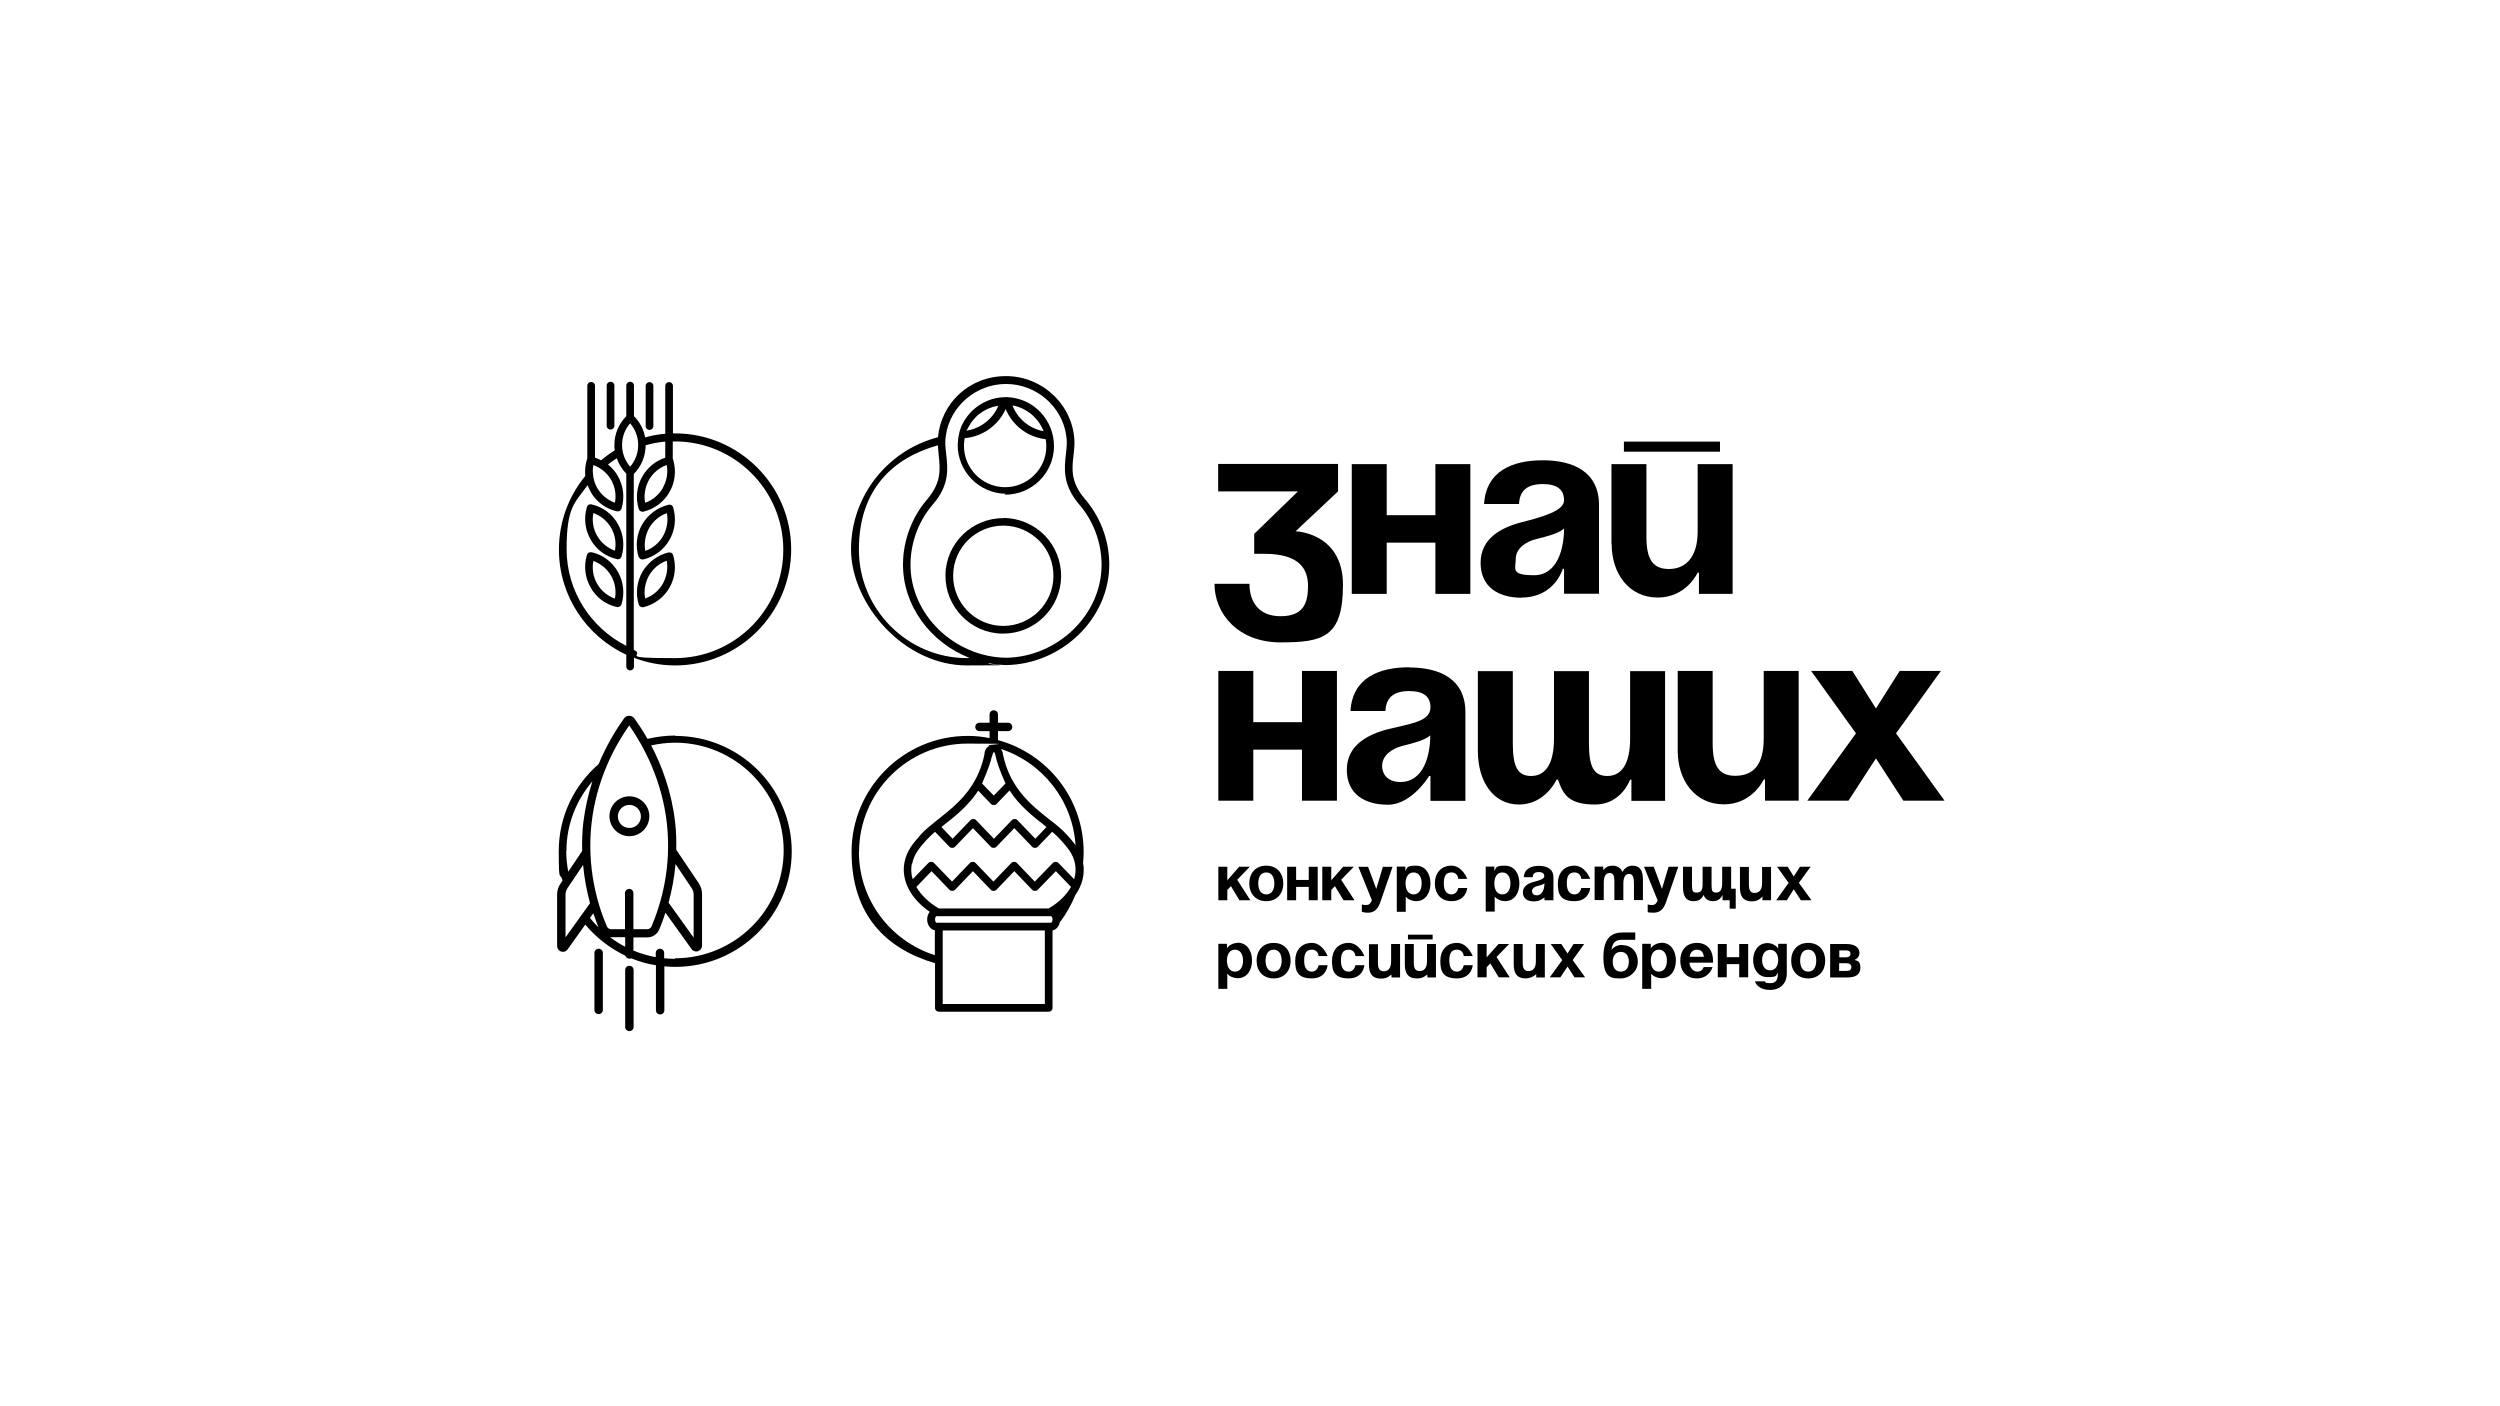 <?xml version="1.0" encoding="UTF-8"?> <svg xmlns="http://www.w3.org/2000/svg" version="1.1" viewBox="0 0 1366 768"><g><g id="_Слой_1" data-name="Слой_1"><g><path d="M586.6,248.6c.2-2.2.5-4.4.5-6.7-.3-20.2-17.3-36.4-37.4-36.4s-35.4,14.7-37.2,33.4c-27.3,7.1-47.5,31.9-47.5,61.3s28.5,63.4,63.4,63.4,8.1-.4,12-1.2c3.1.6,6.2.9,9.3,1,30.3-.4,56.8-25.4,56.4-55.7-.2-13-5-25.5-13.5-35.3-7.7-9.1-6.9-16.3-6-23.9M528.5,359.6c-32.6,0-59.2-26.6-59.2-59.3s18.3-50,43.2-57c0,1.8.3,3.5.4,5.3.8,7.6,1.6,14.8-6,23.9-8.5,9.8-13.3,22.3-13.5,35.3-.3,23.3,15.3,43.5,36.4,51.7-.4,0-.8,0-1.3,0ZM549.7,359.4c-28-.4-52.6-23.5-52.2-51.5.2-12,4.6-23.6,12.5-32.6,8.9-10.5,7.9-19.3,7-27.1-.2-2.2-.5-4.2-.5-6.2,0-1.3.1-2.7.3-3.9,2.2-16,16.4-28.3,32.9-28.3s30.7,12.3,32.9,28.3c.2,1.3.3,2.6.3,3.9,0,2-.3,4-.5,6.2-.9,7.8-1.8,16.6,7,27.1,7.9,9.1,12.3,20.6,12.5,32.6.4,28-24.2,51.1-52.2,51.5ZM548.8,270.3h0s.4,0,.4,0c7,0,13.6-2.7,18.6-7.5,5.1-5,8-11.6,8.1-18.7.1-7.1-2.6-13.9-7.5-19-4.2-4.4-9.7-7.1-15.7-7.9,0,0,0,0,0,0-.7,0-1.4-.1-2.1-.2,0,0,0,0,0,0h0c-.2,0-.5,0-.7,0s-.5,0-.7,0c0,0,0,0,0,0,0,0-.1,0-.1,0-6.7.1-12.8,2.8-17.4,7,0,0,0,0,0,0-.5.5-1,.9-1.4,1.4,0,0,0,0,0,0-.4.4-.8.9-1.1,1.3,0,.1-.2.2-.3.3-.3.4-.7.9-1,1.4-.1.2-.2.4-.4.5-.3.4-.6.9-.8,1.3-.1.2-.2.4-.3.6-.2.4-.4.8-.6,1.1,0,.2-.2.4-.3.6-.2.5-.4,1-.6,1.5,0,.2-.1.4-.2.6-.2.6-.4,1.1-.5,1.7,0,0,0,0,0,.1,0,0,0,0,0,0-.5,2-.8,4.2-.9,6.4-.2,14.7,11.6,26.8,26.3,27ZM570.2,235.6c-7.7-1.4-14.2-6.8-17-14.1,7.7,1.4,14.2,6.8,17,14.1ZM528.7,234.3c.2-.4.4-.9.7-1.3,0-.1.1-.2.2-.3.1-.2.3-.5.4-.7,0-.1.2-.3.2-.4.1-.2.3-.4.4-.6l.3-.4c.2-.3.5-.6.7-.9.1-.2.3-.4.4-.5.1-.1.3-.3.4-.4.2-.2.4-.4.5-.6,0-.1.2-.2.3-.3.3-.3.6-.6.9-.9,0,0,0,0,0,0,.3-.3.7-.6,1-.8,0,0,0,0,.1-.1,2.2-1.7,4.8-3,7.5-3.8,0,0,0,0,0,0,.4-.1.9-.2,1.3-.3,0,0,0,0,.1,0,.5,0,.9-.2,1.4-.3-3,7.2-9.6,12.4-17.4,13.6,0-.2.2-.4.3-.6ZM527.1,239.4c9.8-.8,18.4-7,22.4-15.9,3.7,9,12.1,15.4,21.9,16.5.2,1.3.3,2.6.3,4,0,6-2.5,11.6-6.8,15.8h0c-4.2,4.1-9.8,6.4-15.7,6.4h-.3c-12.4-.2-22.3-10.4-22.2-22.8,0-1.4.2-2.7.4-4ZM548.6,283.1h0c-17.4-.2-31.8,13.7-32,31.1-.2,17.4,13.7,31.8,31.1,32h.5c17.2,0,31.3-13.9,31.6-31.1.1-8.4-3.1-16.4-8.9-22.5-5.9-6-13.8-9.4-22.2-9.6ZM548.2,342h-.4c-15.1-.2-27.2-12.7-27-27.8.2-15,12.5-27,27.4-27h.4c7.3.1,14.1,3.1,19.3,8.3,5.1,5.2,7.8,12.2,7.7,19.5-.2,15-12.5,27-27.4,27Z"></path><path d="M342.2,357.6v6.6c0,1.2.9,2.1,2.1,2.1s2.1-.9,2.1-2.1v-4.8c7,2.7,14.6,4.2,22.5,4.2,34.9,0,63.4-28.5,63.4-63.4s-28.5-63.4-63.4-63.4-.8,0-1.2,0v-25.9c0-1.2-.9-2.1-2.1-2.1s-2.1.9-2.1,2.1v26.1c-3.8.3-7.5,1-11,2-.8-4.4-2.9-8.4-6.1-11.6v-16.7c0-1.2-.9-2.1-2.1-2.1s-2.1.9-2.1,2.1v16.7c-4.2,4.3-6.5,9.8-6.5,15.8,0,1,0,2,.2,2.9-2.6,1.6-5.1,3.4-7.5,5.4-1.1-.6-2.2-1.1-3.3-1.4h0s0-39.3,0-39.3c0-1.2-.9-2.1-2.1-2.1s-2.1.9-2.1,2.1v39.5c0,0,0,.2,0,.3,0,.1-.1.3-.2.4-.9,3-1.2,6.1-.9,9.1-9,10.9-14.4,24.9-14.4,40.2,0,25.4,15.1,47.3,36.7,57.4ZM362.2,266.6c-2.2,3.8-5.6,6.7-9.7,8.1-.8-4.3,0-8.6,2.1-12.5,2.2-3.8,5.6-6.7,9.7-8.1.8,4.3,0,8.6-2.1,12.4ZM363.5,250.1c-5.3,1.7-9.7,5.3-12.5,10.2-3.1,5.4-3.8,11.8-2,17.8.3.9,1.1,1.5,2,1.5s.3,0,.5,0c6.1-1.5,11.2-5.3,14.3-10.7,3.1-5.4,3.8-11.8,2-17.8,0-.2-.1-.3-.2-.4v-9.5c.4,0,.8,0,1.2,0,32.6,0,59.2,26.6,59.2,59.2s-26.6,59.2-59.2,59.2-15.6-1.6-22.5-4.5v-96.1c4.2-4.2,6.4-9.8,6.5-15.7,3.4-1,7-1.7,10.7-2v8.8ZM344.3,231.3c2.8,3.3,4.4,7.4,4.4,11.8,0,4.4-1.5,8.6-4.4,11.9-2.8-3.3-4.4-7.4-4.4-11.8,0-4.4,1.5-8.6,4.4-11.9ZM327,255.4c.2.1.5.3.7.4,2.6,1.6,4.7,3.7,6.2,6.4,2.2,3.8,2.9,8.2,2.1,12.5-4.1-1.5-7.5-4.3-9.7-8.1-1-1.8-1.7-3.8-2.1-5.8,0-.3,0-.7-.1-1,0-.8-.2-1.5-.2-2.3,0-.1,0-.2,0-.3,0-1,.1-2.1.3-3.1,1,.3,1.9.8,2.8,1.3ZM322.7,268.7c3.1,5.5,8.2,9.3,14.4,10.7.2,0,.3,0,.5,0,.9,0,1.7-.6,2-1.5,1.8-6,1.1-12.3-2-17.8-1.4-2.5-3.3-4.6-5.4-6.3,1.5-1.2,3.1-2.3,4.8-3.4,1.1,3.1,2.8,6,5.2,8.4v94.1c-19.3-9.8-32.6-29.8-32.6-52.8s4.3-25.2,11.5-35c.4,1.2,1,2.4,1.6,3.5ZM349,304.2c.3.9,1.1,1.5,2,1.5s.3,0,.5,0c6.1-1.5,11.2-5.3,14.3-10.7,3.1-5.4,3.8-11.8,2-17.8-.3-1.1-1.4-1.7-2.5-1.4h0c-6.1,1.5-11.2,5.3-14.4,10.7-3.1,5.4-3.8,11.8-2,17.8ZM354.7,288.5c2.2-3.8,5.6-6.7,9.7-8.1.8,4.3,0,8.6-2.1,12.5-2.2,3.8-5.6,6.7-9.7,8.1-.8-4.3,0-8.6,2.1-12.5ZM365.4,301.8h0c-6.1,1.5-11.2,5.3-14.4,10.7-3.1,5.4-3.8,11.8-2,17.8.3.9,1.1,1.5,2,1.5s.3,0,.5,0c6.1-1.5,11.2-5.3,14.3-10.7,3.1-5.4,3.8-11.8,2-17.8-.3-1.1-1.4-1.7-2.5-1.4ZM362.2,318.9c-2.2,3.8-5.6,6.7-9.7,8.1-.8-4.3,0-8.6,2.1-12.5,2.2-3.8,5.6-6.7,9.7-8.1.8,4.3,0,8.6-2.1,12.5ZM337.1,305.6c.2,0,.3,0,.5,0,.9,0,1.7-.6,2-1.5,1.8-6,1.1-12.3-2-17.8-3.1-5.5-8.2-9.3-14.4-10.7h0c-1.1-.3-2.2.4-2.5,1.4-1.8,6-1.1,12.3,2,17.8,3.1,5.5,8.2,9.3,14.4,10.7ZM324.2,280.3c4.1,1.5,7.5,4.3,9.7,8.1,2.2,3.8,2.9,8.2,2.1,12.5-4.1-1.5-7.5-4.3-9.7-8.1-2.2-3.8-2.9-8.2-2.1-12.5ZM323.2,301.8h0c-1.1-.3-2.2.4-2.5,1.4-1.8,6-1.1,12.3,2,17.8,3.1,5.5,8.2,9.3,14.4,10.7.2,0,.3,0,.5,0,.9,0,1.7-.6,2-1.5,1.8-6,1.1-12.3-2-17.8-3.1-5.4-8.2-9.3-14.4-10.7ZM336,327.1c-4.1-1.5-7.5-4.3-9.7-8.1-2.2-3.8-2.9-8.2-2.1-12.5,4.1,1.5,7.5,4.3,9.7,8.1,2.2,3.8,2.9,8.2,2.1,12.5ZM352.8,232.8v-21.9c0-1.2.9-2.1,2.1-2.1s2.1.9,2.1,2.1v21.9c0,1.2-.9,2.1-2.1,2.1s-2.1-.9-2.1-2.1ZM331.5,232.6v-21.9c0-1.2.9-2.1,2.1-2.1s2.1.9,2.1,2.1v21.9c0,1.2-.9,2.1-2.1,2.1s-2.1-.9-2.1-2.1Z"></path><path d="M663.6,319h19.1c0,9.5,4.8,17.7,17,17.7s15-6.8,15-16.4-4.8-17.7-23.9-17.7h-5.5v-10.9l23.9-23.2h-43.6v-15h65.5v15l-23.2,21.8s25.9.7,25.9,29.3-10.9,31.4-34.1,31.4-36.1-15.7-36.1-32Z"></path><polygon points="757.7 324.5 738.6 324.5 738.6 253.6 757.7 253.6 757.7 281.5 784.3 281.5 784.3 253.6 803.4 253.6 803.4 324.5 784.3 324.5 784.3 296.5 757.7 296.5 757.7 324.5"></polygon><path d="M831.4,326.5c18.1,0,22.5-15.7,22.5-15.7h.7v13.6h19.1v-48.4c0-18.4-14.3-24.5-30.7-24.5s-31,5.7-32.1,23.9h19.1c.3-7.6,4.8-10.9,13-10.9s11.6,3.3,11.6,8.9-11.2,8.9-23,11.9c-11.7,3-22.6,9.1-22.6,22.2s9.5,19.1,22.5,19.1ZM839.6,294.5h0c5.5-1.4,11.9-2.9,15-5.7,0,10.5-3.4,25.5-16.4,25.5s-10-3.4-10-8.9,5.2-9.4,11.3-10.9Z"></path><path d="M880.5,297.2v-43.6h19.1v39.6c0,12.3,3.4,17.7,12.3,17.7s15.7-6.1,15.7-20.5v-36.8h19.1v70.9h-18.4v-11.6h-.7s-6.1,13.6-21.8,13.6-25.2-13-25.2-29.3Z"></path><rect x="887.3" y="241.3" width="52.5" height="5.5"></rect><polygon points="730.5 437.5 711.4 437.5 711.4 409.6 684.8 409.6 684.8 437.5 665.7 437.5 665.7 366.6 684.8 366.6 684.8 394.6 711.4 394.6 711.4 366.6 730.5 366.6 730.5 437.5"></polygon><path d="M770,364.6c-16.4,0-31,5.7-32.1,23.9h19.1c.3-7.6,4.8-10.9,13-10.9s11.6,3.3,11.6,8.9c0,7.9-11.2,8.9-23.1,11.9-11.7,3-22.6,9.1-22.6,22.2s9.5,19.1,22.5,19.1,22.5-15.7,22.5-15.7h.7v13.6h19.1v-48.4c0-18.4-14.3-24.5-30.7-24.5ZM765.2,427.3c-6.1,0-10-3.4-10-8.9s5.2-9.4,11.3-10.9h0c5.5-1.4,11.9-2.9,15-5.7,0,10.5-3.4,25.5-16.4,25.5Z"></path><path d="M807.5,410.3v-43.6h19.1v39.6c0,12.3,2.5,17.7,10,17.7s12.5-6.1,12.5-20.5v-36.8h19.1v39.6h0c0,12.3,2.5,17.7,10,17.7s12.5-6.1,12.5-20.5v-36.8h19.1v70.9h-18.4v-11.6h-.7s-4.8,13.6-19.1,13.6-17.5-5.3-20.3-13.6h-.8s-6.1,13.6-20.5,13.6-22.5-13-22.5-29.3Z"></path><path d="M948,423.9c10.2,0,15.7-6.1,15.7-20.5v-36.8h19.1v70.9h-18.4v-11.6h-.7s-6.1,13.6-21.8,13.6-25.2-13-25.2-29.3v-43.6h19.1v39.6c0,12.3,3.4,17.7,12.3,17.7Z"></path><polygon points="1062.5 437.5 1040 437.5 1025 414.4 1010 437.5 987.5 437.5 1014.1 400.7 989.6 366.6 1012.1 366.6 1025 387.1 1038 366.6 1060.5 366.6 1036 400.7 1062.5 437.5"></polygon><path d="M591.8,471.4c.2-1.9.3-3.9.3-5.9,0-29.2-19.9-53.8-46.8-61.1v-4.9h5.5c1.3,0,2.3-1,2.3-2.3s-1-2.3-2.3-2.3h-5.5v-4.5c0-1.3-1-2.3-2.3-2.3s-2.3,1-2.3,2.3v4.5h-5.5c-1.3,0-2.3,1-2.3,2.3s1,2.3,2.3,2.3h5.5v3.8c-3.9-.8-7.9-1.2-12-1.2-34.9,0-63.4,28.5-63.4,63.4s19.3,53.1,45.6,60.8v24.4c0,1.2.9,2.1,2.1,2.1h60c1.2,0,2.1-.9,2.1-2.1v-42.1c0-.1.2-.2.3-.3,1.9-.5,3.2-2.2,3.7-4.4,3.5-4.5,6.3-9.6,8.5-14.9,3.8-5.4,5.3-11.5,4.2-17.5ZM573,496.4h-60c-5.6-3.3-9.8-7.4-12.3-11.8l8.3-8.6,9.8,10.2c.8.8,2.2.8,3,0l9.8-10.2,9.8,10.2c.8.8,2.2.8,3,0l9.8-10.2,9.8,10.2c.4.4.9.6,1.5.6s1.1-.2,1.5-.6l9.9-10.2,8.3,8.6c-2.5,4.4-6.7,8.6-12.3,11.8ZM498.4,472c1-5.3,4.1-8.8,7.6-12.8l.4-.4c1.3-1.4,2.8-2.8,4.5-4.3l7.9,8.2c.8.8,2.2.8,3,0l9.8-10.2,9.8,10.2c.8.8,2.2.8,3,0l9.8-10.2,9.8,10.2c.4.4.9.6,1.5.6s1.1-.2,1.5-.6l7.9-8.2c1.7,1.4,3.3,2.9,4.5,4.3l.4.4c3.5,4,6.6,7.4,7.6,12.8.5,2.8.4,5.6-.5,8.4l-8.6-8.9c-.8-.8-2.2-.8-3,0l-9.9,10.2-9.8-10.2c-.4-.4-.9-.6-1.5-.6s-1.1.2-1.5.6l-9.8,10.2-9.8-10.2c-.8-.8-2.2-.8-3,0l-9.8,10.2-9.9-10.2c-.4-.4-.9-.6-1.5-.6s-1.1.2-1.5.6l-8.6,8.9c-.9-2.8-1-5.6-.5-8.4h0ZM534.4,431.9l7.1,7.4c.4.4.9.6,1.5.6s1.1-.2,1.5-.6l7.1-7.4c5.5,8.4,12.7,14.1,19,19,.4.3.8.7,1.2,1l-6.1,6.4-9.8-10.2c-.4-.4-.9-.6-1.5-.6s-1.1.2-1.5.6l-9.8,10.2-9.8-10.2c-.8-.8-2.2-.8-3,0l-9.8,10.2-6.1-6.4c.4-.3.8-.6,1.2-1,6.3-4.9,13.5-10.6,19-19ZM542,413.5h0c.1-.6.6-2.5,1.1-2.5.5,0,.9,1.9,1,2.5.5,2.5,1.8,6.7,5.3,14.6l-6.4,6.6-6.4-6.6c3.4-7.9,4.8-12.1,5.3-14.6ZM577.9,498.2s0,0,0,0c0,0,0,0,0,.1,0,0,0,0,0,0ZM587.8,462c-1.4-2-3-3.8-4.6-5.6l-.4-.4c-2.5-2.9-6-5.6-9.6-8.4-9.5-7.5-21.3-16.8-25.2-35.4,0-1.2-.5-2.2-1.2-3,22.7,7.4,39.4,28.1,40.9,52.9ZM469.4,465.5c0-32.6,26.6-59.2,59.2-59.2s8.2.4,12,1.2c0,0,0,0,0,0-1.6.8-2.7,2.7-2.7,4.7-1.2,5.9-3.1,10.2-4.5,12.9-5.4,10.5-13.7,17-20.7,22.5-3.6,2.9-7.1,5.6-9.6,8.4l-.3.4c-3.8,4.3-7.3,8.3-8.6,14.8-1.9,9.8,3.4,19.9,13.8,27-.8,1.1-1.4,2.5-1.4,4.2,0,3,1.8,5.5,4.2,5.9v13.6c-24-7.6-41.5-30-41.5-56.5ZM570.9,548.6h-55.8v-40.2h55.8v40.2ZM513,504.2h-1.3c-.2,0-.8-.6-.8-1.8s.6-1.8.8-1.8h62.6c.2,0,.8.6.8,1.8s-.6,1.8-.8,1.8h-61.3Z"></path><path d="M368.9,401.9c-5.2,0-10.2.7-15.1,1.8-2.4-4.2-4.9-8-7.2-11.2-.7-.9-1.7-1.4-2.8-1.4s-2.2.5-2.8,1.4c-4.5,6.3-9.6,14.7-13.9,25-13.4,11.6-21.8,28.6-21.8,47.5s.7,10.9,2.1,16.1l-1.2,1.8c-1.2,1.8-1.8,3.8-1.8,5.9v28.1c0,1.4.9,2.6,2.2,3,.3,0,.6.2,1,.2h0c1,0,1.9-.5,2.5-1.3l9.7-13.6c5.9,7.1,13.4,12.9,21.9,17,.3.9,1.1,1.6,2.2,1.6s.7,0,1-.2c4.3,1.8,8.8,3.1,13.5,3.8v24.6c0,1.3,1,2.3,2.3,2.3s2.3-1,2.3-2.3v-24c2,.2,3.9.3,6,.3,35,0,63.6-28.3,63.6-63.1s-28.6-63.1-63.6-63.1ZM343.9,396.5c8.1,11.6,17.9,30.1,20.5,53.6,2.6,23.8-3.1,43.6-8.4,56.1-.4.9-1.3,1.5-2.3,1.5h-7.6v-19.7c0-1.3-1-2.3-2.3-2.3s-2.3,1-2.3,2.3v19.7h-7.6c-1,0-1.9-.6-2.3-1.5-5.3-12.4-11-32.2-8.4-56.1,2.6-23.6,12.4-42,20.5-53.6ZM369.1,472.1l8.9,13.3c.7,1,1,2.2,1,3.4v23.5l-13.7-19.1c1.7-6.2,3.1-13.3,3.8-21ZM341.6,512.2v5.1c-2.9-1.5-5.6-3.2-8.2-5.2.2,0,.4,0,.6,0h7.6ZM309.5,465c0-14.5,5.4-27.8,14.2-38.1-2.2,6.9-4,14.5-5,22.7-.6,5.3-.7,10.4-.6,15.4l-7.6,11.3c-.7-3.7-1.1-7.5-1.1-11.3ZM309,512.3v-23.5c0-1.2.4-2.4,1-3.4l8.6-12.8c.7,7.7,2.1,14.7,3.8,20.9l-13.5,18.8ZM322.4,501.5l1.8-2.5c.9,2.8,1.9,5.3,2.8,7.7-1.6-1.6-3.2-3.3-4.6-5.1ZM368.9,523.9c-2,0-4-.1-6-.3v-2.9c0-1.3-1-2.3-2.3-2.3s-2.3,1-2.3,2.3v2.3c-4.2-.8-8.3-2-12.2-3.6v-7.2h7.6c2.8,0,5.4-1.7,6.5-4.3,1.2-2.7,2.3-5.9,3.4-9.2l14.3,19.9c.6.8,1.5,1.3,2.5,1.3h0c.3,0,.6,0,1-.2,1.3-.4,2.2-1.6,2.2-3v-28.1c0-2.1-.6-4.2-1.8-6l-12.3-18.3c.1-4.8,0-9.7-.6-14.9-1.9-16.7-7.2-30.9-13.1-42.1,4.2-.9,8.5-1.5,13-1.5,32.7,0,59.4,26.5,59.4,58.9s-26.7,58.9-59.4,58.9ZM343.9,456.9c6,0,10.9-4.9,10.9-10.9s-4.9-10.9-10.9-10.9-10.9,4.9-10.9,10.9,4.9,10.9,10.9,10.9ZM343.9,439.8c3.5,0,6.3,2.8,6.3,6.3s-2.8,6.3-6.3,6.3-6.3-2.8-6.3-6.3,2.8-6.3,6.3-6.3ZM346.2,530v31.1c0,1.3-1,2.3-2.3,2.3s-2.3-1-2.3-2.3v-31.1c0-1.3,1-2.3,2.3-2.3s2.3,1,2.3,2.3ZM329.4,520.7v31.1c0,1.3-1,2.3-2.3,2.3s-2.3-1-2.3-2.3v-31.1c0-1.3,1-2.3,2.3-2.3s2.3,1,2.3,2.3Z"></path><polygon points="670.6 473.6 670.6 481 677.1 473.6 682.9 473.6 676 480.7 683.2 491.9 677.2 491.9 672.6 484.2 670.6 486.3 670.6 491.9 665.7 491.9 665.7 473.6 670.6 473.6"></polygon><path d="M701.2,482.7c0-5.3-3.3-9.7-9.3-9.7s-9.3,4.3-9.3,9.7,3.3,9.7,9.3,9.7,9.3-4.3,9.3-9.7ZM687.5,482.7c0-3.3,1.3-6,4.4-6s4.4,2.7,4.4,6-1.3,6-4.4,6-4.4-2.7-4.4-6Z"></path><polygon points="715.1 491.9 715.1 484.6 708.2 484.6 708.2 491.9 703.3 491.9 703.3 473.6 708.2 473.6 708.2 480.8 715.1 480.8 715.1 473.6 720 473.6 720 491.9 715.1 491.9"></polygon><polygon points="739.7 473.6 732.8 480.7 740.1 491.9 734.1 491.9 729.4 484.2 727.4 486.3 727.4 491.9 722.5 491.9 722.5 473.6 727.4 473.6 727.4 481 733.9 473.6 739.7 473.6"></polygon><path d="M747.3,498.7c-1.8,0-3.2-.5-3.2-.5v-4s1.1.3,2.3.3c1.8,0,2.5-.9,3.2-2.6l-7.4-18.3h5.3l4.5,12.1,3.6-12.1h5.3l-6.5,18.8h0c-1.4,4.2-3.3,6.3-7,6.3Z"></path><path d="M763.2,473.6v24.6h4.9v-8.3c1.2,1.6,3.7,2.5,5.6,2.5,5.3,0,7.9-4.6,7.9-9.7s-2.6-9.7-7.9-9.7-4.7,1.1-5.8,3v-2.5h-4.7ZM772.4,476.7c3,0,4.4,2.7,4.4,6s-1.4,6-4.4,6-4.4-2.7-4.4-6,1.4-6,4.4-6Z"></path><path d="M793.1,492.4c-6,0-9.1-4.3-9.1-9.7s3.2-9.7,9.1-9.7,8.6,7.2,8.6,7.2h-4.9s-.2-3.5-3.7-3.5-4.2,2.7-4.2,6,1.1,6,4.2,6,3.7-3.5,3.7-3.5h4.9s-.5,7.2-8.6,7.2Z"></path><path d="M816.7,489.9c1.2,1.6,3.7,2.5,5.6,2.5,5.3,0,7.9-4.6,7.9-9.7s-2.6-9.7-7.9-9.7-4.7,1.1-5.8,3v-2.5h-4.7v24.6h4.9v-8.3ZM820.9,476.7c3,0,4.4,2.7,4.4,6s-1.4,6-4.4,6-4.4-2.7-4.4-6,1.4-6,4.4-6Z"></path><path d="M848.8,491.9v-12.5c0-4.7-3.7-6.3-7.9-6.3s-8,1.5-8.3,6.2h0s4.9,0,4.9,0c0-2,1.2-2.8,3.3-2.8s3,.8,3,2.3-2.9,2.3-5.9,3.1c-3,.8-5.8,2.4-5.8,5.7s2.5,4.9,5.8,4.9,3.9-.8,6-2.1v1.5h4.9ZM839.7,489.2c-1.6,0-2.6-.9-2.6-2.3s1.3-2.4,2.9-2.8h0c1.4-.3,3.1-.7,3.9-1.5,0,2.7-.9,6.6-4.2,6.6Z"></path><path d="M856.1,482.7c0,3.3,1.1,6,4.2,6s3.7-3.5,3.7-3.5h4.9s-.5,7.2-8.6,7.2-9.1-4.3-9.1-9.7,3.2-9.7,9.1-9.7,8.6,7.2,8.6,7.2h-4.9s-.2-3.5-3.7-3.5-4.2,2.7-4.2,6Z"></path><path d="M876.2,491.8h-4.9v-18.3h4.7v1.9c1.5-1.7,2.9-2.4,5.1-2.4s4.5,1,5.4,3.5c.9-2,3.1-3.5,5.4-3.5,4.6,0,5.8,3.3,5.8,7.6v11.2h-4.9v-9.1c0-3.2-.6-5.2-2.6-5.2s-3.2,1.6-3.2,5.3v9h-4.9v-10.2c0-3.2-.6-4.6-2.6-4.6s-3.2,1.6-3.2,5.3v9.5Z"></path><path d="M905.7,491.9l-7.4-18.3h5.3l4.5,12.1,3.6-12.1h5.3l-6.5,18.8h0c-1.4,4.2-3.3,6.3-7,6.3s-3.2-.5-3.2-.5v-4s1.1.3,2.3.3c1.8,0,2.5-.9,3.2-2.6Z"></path><path d="M945.9,485.5v-11.9h-4.9v8.8c0,3.7-1.1,5.3-3.2,5.3s-2.6-.8-2.6-3.9v-10.2h-4.9v9.5c0,3.7-1.1,4.6-3.2,4.6s-2.6-.7-2.6-3.9v-10.2h-4.9v11.2c0,4.2,1.2,7.6,5.8,7.6s5.4-3.5,5.4-3.5c.9,2.5,2.8,3.5,5.3,3.5s4.3-1.5,5.1-3.5v3h3.9v4.6h3.3v-10.9h-2.5Z"></path><path d="M967.7,473.6v18.3h-4.7v-2.1c-1.7,2-3.5,2.7-5.8,2.7-5.1,0-6.5-3.3-6.5-7.6v-11.2h4.9v9.6c0,3.2.9,4.6,3.2,4.6s4-1.6,4-5.3v-8.9h4.9Z"></path><polygon points="970.5 491.9 977.3 482.4 971 473.6 976.8 473.6 980.1 478.9 983.5 473.6 989.3 473.6 982.9 482.4 989.8 491.9 984 491.9 980.1 485.9 976.3 491.9 970.5 491.9"></polygon><path d="M676.2,515.2c-2.1,0-4.7,1.1-5.8,3v-2.5h-4.7v24.6h4.9v-8.3c1.2,1.6,3.7,2.5,5.6,2.5,5.3,0,7.9-4.6,7.9-9.7s-2.6-9.7-7.9-9.7ZM674.8,530.9c-3,0-4.4-2.7-4.4-6s1.4-6,4.4-6,4.4,2.7,4.4,6-1.4,6-4.4,6Z"></path><path d="M695.9,515.2c-6,0-9.3,4.3-9.3,9.7s3.3,9.7,9.3,9.7,9.3-4.3,9.3-9.7-3.3-9.7-9.3-9.7ZM695.9,530.9c-3.1,0-4.4-2.7-4.4-6s1.3-6,4.4-6,4.4,2.7,4.4,6-1.3,6-4.4,6Z"></path><path d="M712.6,524.9c0,3.3,1.1,6,4.2,6s3.7-3.5,3.7-3.5h4.9s-.5,7.2-8.6,7.2-9.1-4.3-9.1-9.7,3.2-9.7,9.1-9.7,8.6,7.2,8.6,7.2h-4.9s-.2-3.5-3.7-3.5-4.2,2.7-4.2,6Z"></path><path d="M732.7,524.9c0,3.3,1.1,6,4.2,6s3.7-3.5,3.7-3.5h4.9s-.5,7.2-8.6,7.2-9.1-4.3-9.1-9.7,3.2-9.7,9.1-9.7,8.6,7.2,8.6,7.2h-4.9s-.2-3.5-3.7-3.5-4.2,2.7-4.2,6Z"></path><path d="M760.1,515.8h4.9v18.3h-4.7v-1.6c-2.4,1.9-3.5,2.2-5.8,2.2-5.1,0-6.5-3.3-6.5-7.6v-11.2h4.9v10.2c0,3.2.9,4.6,3.2,4.6s4-1.6,4-5.3v-9.5Z"></path><path d="M779.7,515.8h4.9v18.3h-4.7v-1.6c-2.5,1.9-3.5,2.1-5.8,2.1-5.1,0-6.5-3.3-6.5-7.6v-11.2h4.9v10.2c0,3.2.9,4.6,3.2,4.6s4-1.6,4-5.3v-9.5Z"></path><rect x="769.3" y="510.7" width="13.5" height="2.6"></rect><path d="M791.9,524.9c0,3.3,1.1,6,4.2,6s3.7-3.5,3.7-3.5h4.9s-.5,7.2-8.6,7.2-9.1-4.3-9.1-9.7,3.2-9.7,9.1-9.7,8.6,7.2,8.6,7.2h-4.9s-.2-3.5-3.7-3.5-4.2,2.7-4.2,6Z"></path><polygon points="817.7 522.9 824.9 534 818.9 534 814.3 526.4 812.3 528.5 812.3 534 807.3 534 807.3 515.8 812.3 515.8 812.3 523.1 818.8 515.8 824.6 515.8 817.7 522.9"></polygon><path d="M839.2,515.8h4.9v18.3h-4.7v-1.9c-1.1,1.3-3.5,2.4-5.8,2.4-5.1,0-6.5-3.3-6.5-7.6v-11.2h4.9v10.2c0,3.2.9,4.6,3.2,4.6s4-1.6,4-5.3v-9.5Z"></path><polygon points="859.3 524.6 866.1 534 860.3 534 856.5 528.1 852.6 534 846.8 534 853.6 524.6 847.3 515.8 853.1 515.8 856.5 521 859.8 515.8 865.6 515.8 859.3 524.6"></polygon><path d="M886.3,516.3c-4.2,0-5.8,2.8-5.8,2.8.6-3.8,1.8-5.6,5.9-5.6h7.1v-4h-6.7c-5.1,0-10.7,1.8-10.7,13.5s4.6,11.6,9.5,11.6,9.3-4,9.3-9.1-3.2-9.1-8.6-9.1ZM885.6,530.9c-3.1,0-4.4-2.5-4.4-5.4s1.3-5.4,4.4-5.4,4.4,2.5,4.4,5.4-1.3,5.4-4.4,5.4Z"></path><path d="M907.8,515.2c-2.1,0-4.7,1.1-5.8,3v-2.5h-4.7v24.6h4.9v-8.3c1.2,1.6,3.7,2.5,5.6,2.5,5.3,0,7.9-4.6,7.9-9.7s-2.6-9.7-7.9-9.7ZM906.4,530.9c-3,0-4.4-2.7-4.4-6s1.4-6,4.4-6,4.4,2.7,4.4,6-1.4,6-4.4,6Z"></path><path d="M930.9,528.4c-.2.7-1.1,2.5-3.4,2.5s-4.2-2.1-4.4-4.9h12.9s0-.6,0-1.1c0-5.3-2.8-9.7-8.8-9.7-6,0-9.1,4.3-9.1,9.7s3,9.7,9.1,9.7,8.2-4.9,8.5-6.2h-4.9ZM927.3,518.9c2.4,0,3.4,1.6,3.7,3.9h-7.8c.4-2.3,1.6-3.9,4-3.9Z"></path><polygon points="950.3 515.8 955.2 515.8 955.2 534 950.3 534 950.3 526.8 943.5 526.8 943.5 534 938.6 534 938.6 515.8 943.5 515.8 943.5 523 950.3 523 950.3 515.8"></polygon><path d="M971.6,515.8v2.5c-1.1-1.9-3.7-3-5.8-3-5.3,0-7.9,4.6-7.9,9.3s2.6,9.3,7.9,9.3,4.5-.8,5.6-2.5v.9c0,3.2-1.1,4.9-4.2,4.9s-2.4-.5-2.9-1h-5.4c.7,1.9,2.6,4.7,8.3,4.7s9.1-3.7,9.1-9v-16.2h-4.7ZM967.2,530.2c-3,0-4.4-2.7-4.4-5.6s1.4-5.6,4.4-5.6,4.4,2.7,4.4,5.6-1.4,5.6-4.4,5.6Z"></path><path d="M988,515.2c-6,0-9.3,4.3-9.3,9.7s3.3,9.7,9.3,9.7,9.3-4.3,9.3-9.7-3.3-9.7-9.3-9.7ZM988,530.9c-3.1,0-4.4-2.7-4.4-6s1.3-6,4.4-6,4.4,2.7,4.4,6-1.3,6-4.4,6Z"></path><path d="M1013.2,524.5s2.8-.8,2.8-3.8-2.5-4.9-7.2-4.9h-8.8v18.3h9.3c4.9,0,7.2-1.8,7.2-5.3s-1.4-3.8-3.3-4.3ZM1004.9,519.3h3.9c1.6,0,2.3.7,2.3,1.9s-.9,1.9-2.6,1.9h-3.5v-3.9ZM1009.1,530.5h-4.2v-4.2h3.9c1.8,0,2.8.7,2.8,2.1s-.9,2.1-2.5,2.1Z"></path></g></g></g></svg> 